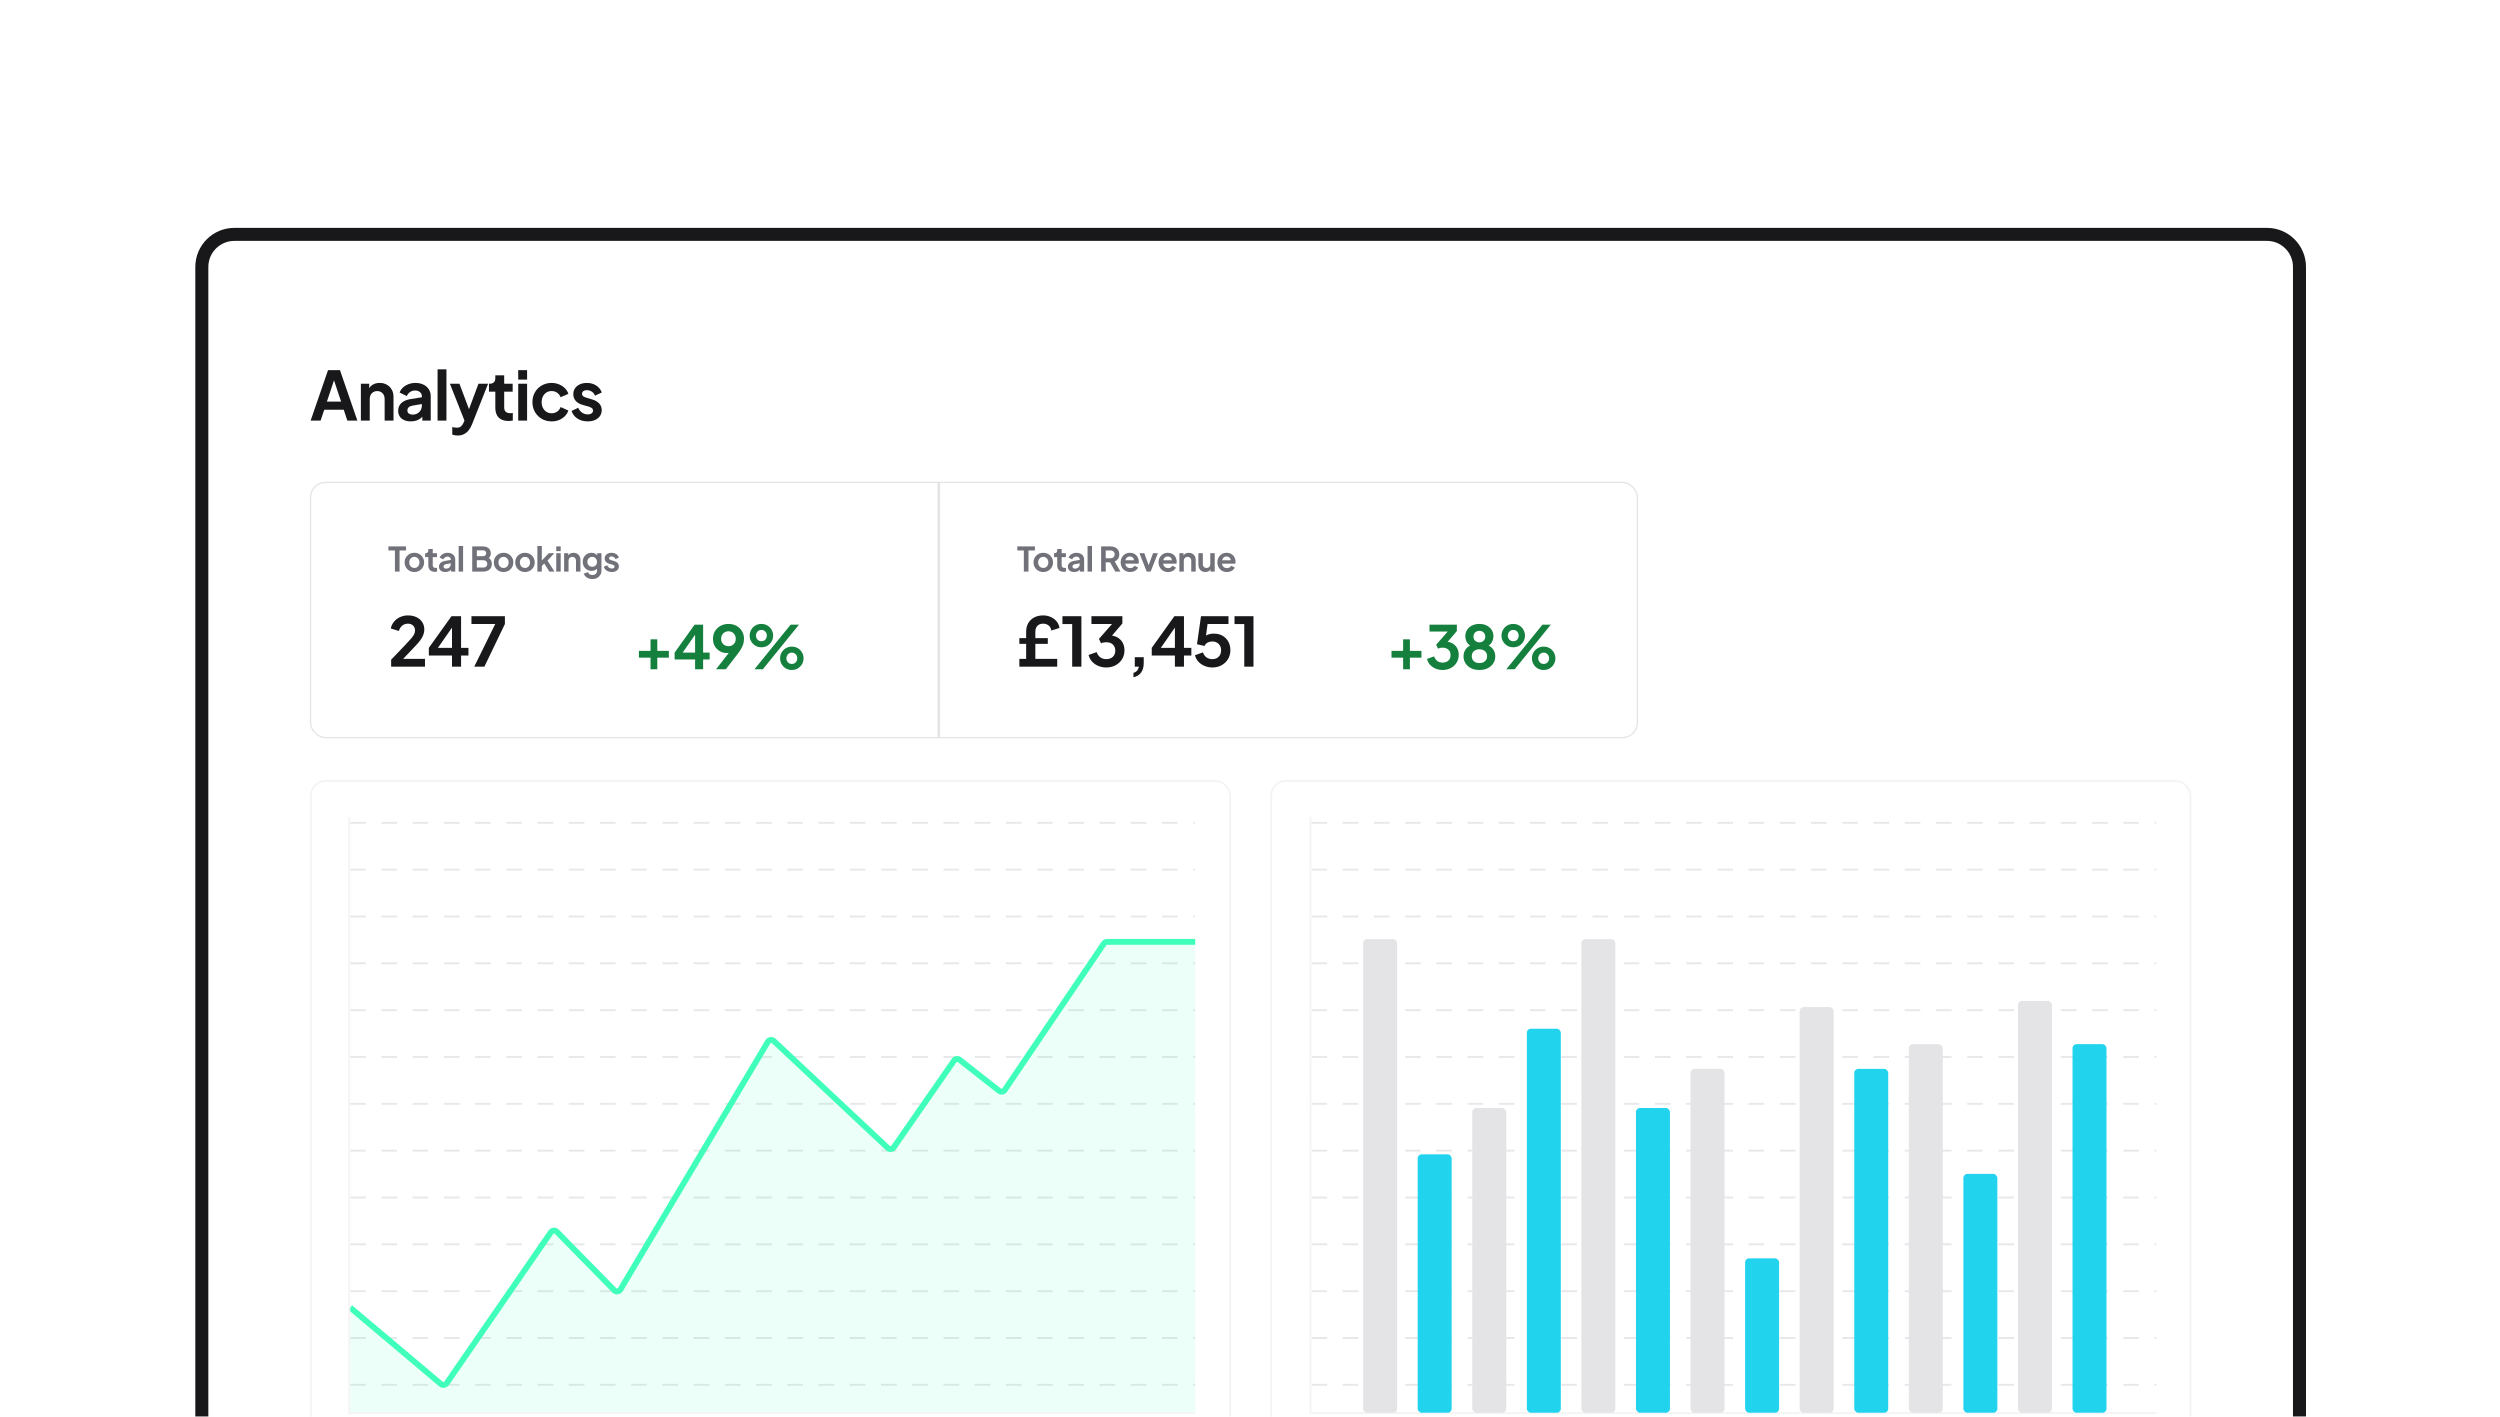 <svg width="1920" height="1088" viewBox="0 0 1920 1088" fill="none" xmlns="http://www.w3.org/2000/svg">
<g clip-path="url(#clip0_1823_1014)">
<g filter="url(#filter0_d_1823_1014)">
<g clip-path="url(#clip1_1823_1014)">
<path d="M160 180C160 168.954 168.954 160 180 160H1741C1752.05 160 1761 168.954 1761 180V1088H160V180Z" fill="white"/>
<rect x="238.749" y="574.749" width="706.014" height="578.501" rx="11.24" fill="white"/>
<path opacity="0.1" d="M268.969 606.921L917.909 606.921" stroke="#0F172A" stroke-width="1.499" stroke-dasharray="11.99 11.99"/>
<path opacity="0.1" d="M268.969 642.89L917.909 642.89" stroke="#0F172A" stroke-width="1.499" stroke-dasharray="11.99 11.99"/>
<path opacity="0.1" d="M268.969 678.859L917.909 678.859" stroke="#0F172A" stroke-width="1.499" stroke-dasharray="11.99 11.99"/>
<path opacity="0.1" d="M268.969 714.828L917.909 714.828" stroke="#0F172A" stroke-width="1.499" stroke-dasharray="11.99 11.99"/>
<path opacity="0.1" d="M268.969 750.797L917.909 750.797" stroke="#0F172A" stroke-width="1.499" stroke-dasharray="11.99 11.99"/>
<path opacity="0.1" d="M268.969 786.767L917.909 786.767" stroke="#0F172A" stroke-width="1.499" stroke-dasharray="11.99 11.99"/>
<path opacity="0.1" d="M268.969 822.736L917.909 822.736" stroke="#0F172A" stroke-width="1.499" stroke-dasharray="11.99 11.99"/>
<path opacity="0.1" d="M268.969 858.705L917.909 858.705" stroke="#0F172A" stroke-width="1.499" stroke-dasharray="11.99 11.99"/>
<path opacity="0.1" d="M268.969 894.674L917.909 894.674" stroke="#0F172A" stroke-width="1.499" stroke-dasharray="11.99 11.99"/>
<path opacity="0.1" d="M268.969 930.643L917.909 930.643" stroke="#0F172A" stroke-width="1.499" stroke-dasharray="11.99 11.99"/>
<path opacity="0.1" d="M268.969 966.612L917.909 966.612" stroke="#0F172A" stroke-width="1.499" stroke-dasharray="11.99 11.99"/>
<path opacity="0.1" d="M268.969 1002.58L917.909 1002.58" stroke="#0F172A" stroke-width="1.499" stroke-dasharray="11.99 11.99"/>
<path opacity="0.1" d="M268.969 1038.55L917.909 1038.55" stroke="#0F172A" stroke-width="1.499" stroke-dasharray="11.99 11.99"/>
<path opacity="0.1" d="M341.155 1039.3L268.969 978.6V1059.53H917.909V698.341H848.669L769.854 814.491L734.497 786.765L684.409 858.703L591.598 771.778L474.479 968.109L425.127 917.902L341.155 1039.3Z" fill="#3FFFBA"/>
<path d="M268.969 979.216L338.631 1037.92C339.984 1039.06 342.025 1038.79 343.03 1037.33L423.064 921.374C424.134 919.824 426.351 919.633 427.67 920.978L471.754 965.923C473.131 967.327 475.464 967.047 476.469 965.358L589.69 775.144C590.67 773.498 592.92 773.181 594.317 774.492L681.877 856.679C683.211 857.931 685.346 857.706 686.39 856.204L732.683 789.57C733.667 788.154 735.641 787.858 736.997 788.924L767.324 812.758C768.691 813.833 770.683 813.522 771.658 812.082L847.778 699.658C848.335 698.835 849.265 698.341 850.26 698.341H917.909" stroke="#3FFFBA" stroke-width="4.496"/>
<rect x="267.471" y="602.424" width="1.499" height="458.605" fill="#F4F4F5"/>
<rect width="648.941" height="1.499" transform="matrix(1 0 0 -1 268.969 1061.03)" fill="#F4F4F5"/>
<rect x="238.749" y="574.749" width="706.014" height="578.501" rx="11.24" stroke="#F4F4F5" stroke-width="1.499"/>
<rect x="976.237" y="574.749" width="706.014" height="578.501" rx="11.24" fill="white"/>
<path opacity="0.1" d="M1007.21 606.921L1656.15 606.921" stroke="#0F172A" stroke-width="1.499" stroke-dasharray="11.99 11.99"/>
<path opacity="0.1" d="M1007.21 642.89L1656.15 642.89" stroke="#0F172A" stroke-width="1.499" stroke-dasharray="11.99 11.99"/>
<path opacity="0.1" d="M1007.21 678.859L1656.15 678.859" stroke="#0F172A" stroke-width="1.499" stroke-dasharray="11.99 11.99"/>
<path opacity="0.1" d="M1007.21 714.828L1656.15 714.828" stroke="#0F172A" stroke-width="1.499" stroke-dasharray="11.99 11.99"/>
<path opacity="0.1" d="M1007.21 750.797L1656.15 750.797" stroke="#0F172A" stroke-width="1.499" stroke-dasharray="11.99 11.99"/>
<path opacity="0.1" d="M1007.21 786.767L1656.15 786.767" stroke="#0F172A" stroke-width="1.499" stroke-dasharray="11.99 11.99"/>
<path opacity="0.1" d="M1007.21 822.736L1656.15 822.736" stroke="#0F172A" stroke-width="1.499" stroke-dasharray="11.99 11.99"/>
<path opacity="0.1" d="M1007.21 858.705L1656.15 858.705" stroke="#0F172A" stroke-width="1.499" stroke-dasharray="11.99 11.99"/>
<path opacity="0.1" d="M1007.21 894.674L1656.15 894.674" stroke="#0F172A" stroke-width="1.499" stroke-dasharray="11.99 11.99"/>
<path opacity="0.1" d="M1007.21 930.643L1656.15 930.643" stroke="#0F172A" stroke-width="1.499" stroke-dasharray="11.99 11.99"/>
<path opacity="0.1" d="M1007.21 966.612L1656.15 966.612" stroke="#0F172A" stroke-width="1.499" stroke-dasharray="11.99 11.99"/>
<path opacity="0.1" d="M1007.21 1002.58L1656.15 1002.58" stroke="#0F172A" stroke-width="1.499" stroke-dasharray="11.99 11.99"/>
<path opacity="0.1" d="M1007.21 1038.55L1656.15 1038.55" stroke="#0F172A" stroke-width="1.499" stroke-dasharray="11.99 11.99"/>
<rect x="1005.71" y="602.424" width="1.499" height="458.605" fill="#F4F4F5"/>
<rect width="648.941" height="1.499" transform="matrix(1 0 0 -1 1007.21 1061.03)" fill="#F4F4F5"/>
<rect x="1046.88" y="696.257" width="26.095" height="363.743" rx="3.163" fill="#E4E4E7"/>
<rect x="1088.79" y="861.523" width="26.095" height="198.477" rx="3.163" fill="#22D3EE"/>
<rect x="1130.7" y="825.939" width="26.095" height="234.06" rx="3.163" fill="#E4E4E7"/>
<rect x="1172.61" y="765.052" width="26.095" height="294.948" rx="3.163" fill="#22D3EE"/>
<rect x="1214.52" y="696.257" width="26.095" height="363.743" rx="3.163" fill="#E4E4E7"/>
<rect x="1256.43" y="825.939" width="26.095" height="234.06" rx="3.163" fill="#22D3EE"/>
<rect x="1298.33" y="795.891" width="26.095" height="264.109" rx="3.163" fill="#E4E4E7"/>
<rect x="1340.24" y="941.388" width="26.095" height="118.612" rx="3.163" fill="#22D3EE"/>
<rect x="1382.15" y="748.447" width="26.095" height="311.553" rx="3.163" fill="#E4E4E7"/>
<rect x="1424.06" y="795.891" width="26.095" height="264.109" rx="3.163" fill="#22D3EE"/>
<rect x="1465.97" y="776.913" width="26.095" height="283.087" rx="3.163" fill="#E4E4E7"/>
<rect x="1507.88" y="876.547" width="26.095" height="183.453" rx="3.163" fill="#22D3EE"/>
<rect x="1549.79" y="743.702" width="26.095" height="316.298" rx="3.163" fill="#E4E4E7"/>
<rect x="1591.7" y="776.913" width="26.095" height="283.087" rx="3.163" fill="#22D3EE"/>
<rect x="976.237" y="574.749" width="706.014" height="578.501" rx="11.24" stroke="#F4F4F5" stroke-width="1.499"/>
<rect x="238.5" y="345.5" width="1019" height="196" rx="11.5" fill="white"/>
<path d="M303.304 414V397.75H298.286V394.63H311.806V397.75H306.866V414H303.304ZM318.246 414.312C316.859 414.312 315.594 413.991 314.45 413.35C313.323 412.709 312.422 411.833 311.746 410.724C311.087 409.615 310.758 408.349 310.758 406.928C310.758 405.507 311.087 404.241 311.746 403.132C312.422 402.023 313.323 401.147 314.45 400.506C315.576 399.865 316.842 399.544 318.246 399.544C319.632 399.544 320.889 399.865 322.016 400.506C323.142 401.147 324.035 402.023 324.694 403.132C325.37 404.224 325.708 405.489 325.708 406.928C325.708 408.349 325.37 409.615 324.694 410.724C324.018 411.833 323.116 412.709 321.99 413.35C320.863 413.991 319.615 414.312 318.246 414.312ZM318.246 411.192C319.008 411.192 319.676 411.01 320.248 410.646C320.837 410.282 321.296 409.779 321.626 409.138C321.972 408.479 322.146 407.743 322.146 406.928C322.146 406.096 321.972 405.368 321.626 404.744C321.296 404.103 320.837 403.6 320.248 403.236C319.676 402.855 319.008 402.664 318.246 402.664C317.466 402.664 316.781 402.855 316.192 403.236C315.602 403.6 315.134 404.103 314.788 404.744C314.458 405.368 314.294 406.096 314.294 406.928C314.294 407.743 314.458 408.479 314.788 409.138C315.134 409.779 315.602 410.282 316.192 410.646C316.781 411.01 317.466 411.192 318.246 411.192ZM333.965 414.156C332.37 414.156 331.131 413.723 330.247 412.856C329.38 411.972 328.947 410.733 328.947 409.138V402.898H326.503V399.856H326.763C327.456 399.856 327.993 399.674 328.375 399.31C328.756 398.946 328.947 398.417 328.947 397.724V396.632H332.353V399.856H335.603V402.898H332.353V408.956C332.353 409.424 332.431 409.823 332.587 410.152C332.76 410.481 333.02 410.733 333.367 410.906C333.731 411.079 334.19 411.166 334.745 411.166C334.866 411.166 335.005 411.157 335.161 411.14C335.334 411.123 335.499 411.105 335.655 411.088V414C335.412 414.035 335.135 414.069 334.823 414.104C334.511 414.139 334.225 414.156 333.965 414.156ZM341.976 414.312C340.988 414.312 340.13 414.147 339.402 413.818C338.674 413.489 338.111 413.021 337.712 412.414C337.313 411.79 337.114 411.071 337.114 410.256C337.114 409.476 337.287 408.783 337.634 408.176C337.981 407.552 338.518 407.032 339.246 406.616C339.974 406.2 340.893 405.905 342.002 405.732L346.63 404.978V407.578L342.652 408.254C341.976 408.375 341.473 408.592 341.144 408.904C340.815 409.216 340.65 409.623 340.65 410.126C340.65 410.611 340.832 411.001 341.196 411.296C341.577 411.573 342.045 411.712 342.6 411.712C343.311 411.712 343.935 411.565 344.472 411.27C345.027 410.958 345.451 410.533 345.746 409.996C346.058 409.459 346.214 408.869 346.214 408.228V404.588C346.214 403.981 345.971 403.479 345.486 403.08C345.018 402.664 344.394 402.456 343.614 402.456C342.886 402.456 342.236 402.655 341.664 403.054C341.109 403.435 340.702 403.947 340.442 404.588L337.66 403.236C337.937 402.491 338.371 401.849 338.96 401.312C339.567 400.757 340.277 400.324 341.092 400.012C341.907 399.7 342.791 399.544 343.744 399.544C344.905 399.544 345.928 399.761 346.812 400.194C347.696 400.61 348.381 401.199 348.866 401.962C349.369 402.707 349.62 403.583 349.62 404.588V414H346.396V411.582L347.124 411.53C346.76 412.137 346.327 412.648 345.824 413.064C345.321 413.463 344.749 413.775 344.108 414C343.467 414.208 342.756 414.312 341.976 414.312ZM352.248 414V394.318H355.654V414H352.248ZM362.666 414V394.63H370.83C372.113 394.63 373.205 394.855 374.106 395.306C375.025 395.739 375.727 396.363 376.212 397.178C376.715 397.975 376.966 398.946 376.966 400.09C376.966 400.974 376.723 401.806 376.238 402.586C375.77 403.349 375.016 403.981 373.976 404.484V402.846C374.929 403.21 375.683 403.661 376.238 404.198C376.793 404.735 377.183 405.333 377.408 405.992C377.633 406.651 377.746 407.344 377.746 408.072C377.746 409.927 377.131 411.383 375.9 412.44C374.687 413.48 372.997 414 370.83 414H362.666ZM366.202 410.88H371.194C372.113 410.88 372.841 410.629 373.378 410.126C373.933 409.606 374.21 408.921 374.21 408.072C374.21 407.223 373.933 406.538 373.378 406.018C372.841 405.498 372.113 405.238 371.194 405.238H366.202V410.88ZM366.202 402.144H371.012C371.74 402.144 372.321 401.936 372.754 401.52C373.187 401.087 373.404 400.532 373.404 399.856C373.404 399.18 373.187 398.643 372.754 398.244C372.321 397.845 371.74 397.646 371.012 397.646H366.202V402.144ZM386.753 414.312C385.366 414.312 384.101 413.991 382.957 413.35C381.83 412.709 380.929 411.833 380.253 410.724C379.594 409.615 379.265 408.349 379.265 406.928C379.265 405.507 379.594 404.241 380.253 403.132C380.929 402.023 381.83 401.147 382.957 400.506C384.083 399.865 385.349 399.544 386.753 399.544C388.139 399.544 389.396 399.865 390.523 400.506C391.649 401.147 392.542 402.023 393.201 403.132C393.877 404.224 394.215 405.489 394.215 406.928C394.215 408.349 393.877 409.615 393.201 410.724C392.525 411.833 391.623 412.709 390.497 413.35C389.37 413.991 388.122 414.312 386.753 414.312ZM386.753 411.192C387.515 411.192 388.183 411.01 388.755 410.646C389.344 410.282 389.803 409.779 390.133 409.138C390.479 408.479 390.653 407.743 390.653 406.928C390.653 406.096 390.479 405.368 390.133 404.744C389.803 404.103 389.344 403.6 388.755 403.236C388.183 402.855 387.515 402.664 386.753 402.664C385.973 402.664 385.288 402.855 384.699 403.236C384.109 403.6 383.641 404.103 383.295 404.744C382.965 405.368 382.801 406.096 382.801 406.928C382.801 407.743 382.965 408.479 383.295 409.138C383.641 409.779 384.109 410.282 384.699 410.646C385.288 411.01 385.973 411.192 386.753 411.192ZM403.194 414.312C401.807 414.312 400.542 413.991 399.398 413.35C398.271 412.709 397.37 411.833 396.694 410.724C396.035 409.615 395.706 408.349 395.706 406.928C395.706 405.507 396.035 404.241 396.694 403.132C397.37 402.023 398.271 401.147 399.398 400.506C400.524 399.865 401.79 399.544 403.194 399.544C404.58 399.544 405.837 399.865 406.964 400.506C408.09 401.147 408.983 402.023 409.642 403.132C410.318 404.224 410.656 405.489 410.656 406.928C410.656 408.349 410.318 409.615 409.642 410.724C408.966 411.833 408.064 412.709 406.938 413.35C405.811 413.991 404.563 414.312 403.194 414.312ZM403.194 411.192C403.956 411.192 404.624 411.01 405.196 410.646C405.785 410.282 406.244 409.779 406.574 409.138C406.92 408.479 407.094 407.743 407.094 406.928C407.094 406.096 406.92 405.368 406.574 404.744C406.244 404.103 405.785 403.6 405.196 403.236C404.624 402.855 403.956 402.664 403.194 402.664C402.414 402.664 401.729 402.855 401.14 403.236C400.55 403.6 400.082 404.103 399.736 404.744C399.406 405.368 399.242 406.096 399.242 406.928C399.242 407.743 399.406 408.479 399.736 409.138C400.082 409.779 400.55 410.282 401.14 410.646C401.729 411.01 402.414 411.192 403.194 411.192ZM412.718 414V394.318H416.124V407.214L414.824 406.824L421.481 399.856H425.719L420.493 405.55L425.822 414H421.923L417.295 406.668L419.323 406.252L415.058 410.828L416.124 408.748V414H412.718ZM427.204 414V399.856H430.61V414H427.204ZM427.204 398.27V394.63H430.61V398.27H427.204ZM433.235 414V399.856H436.433V402.638L436.173 402.144C436.502 401.295 437.04 400.653 437.785 400.22C438.548 399.769 439.432 399.544 440.437 399.544C441.477 399.544 442.396 399.769 443.193 400.22C444.008 400.671 444.64 401.303 445.091 402.118C445.542 402.915 445.767 403.843 445.767 404.9V414H442.361V405.706C442.361 405.082 442.24 404.545 441.997 404.094C441.754 403.643 441.416 403.297 440.983 403.054C440.567 402.794 440.073 402.664 439.501 402.664C438.946 402.664 438.452 402.794 438.019 403.054C437.586 403.297 437.248 403.643 437.005 404.094C436.762 404.545 436.641 405.082 436.641 405.706V414H433.235ZM454.991 419.72C453.934 419.72 452.955 419.547 452.053 419.2C451.152 418.853 450.372 418.368 449.713 417.744C449.072 417.137 448.604 416.418 448.309 415.586L451.481 414.39C451.689 415.049 452.097 415.577 452.703 415.976C453.327 416.392 454.09 416.6 454.991 416.6C455.685 416.6 456.291 416.47 456.811 416.21C457.349 415.95 457.765 415.569 458.059 415.066C458.354 414.581 458.501 413.991 458.501 413.298V410.074L459.151 410.854C458.666 411.703 458.016 412.345 457.201 412.778C456.387 413.211 455.459 413.428 454.419 413.428C453.102 413.428 451.923 413.125 450.883 412.518C449.843 411.911 449.029 411.079 448.439 410.022C447.85 408.965 447.555 407.777 447.555 406.46C447.555 405.125 447.85 403.938 448.439 402.898C449.029 401.858 449.835 401.043 450.857 400.454C451.88 399.847 453.041 399.544 454.341 399.544C455.399 399.544 456.326 399.769 457.123 400.22C457.938 400.653 458.614 401.286 459.151 402.118L458.683 402.976V399.856H461.907V413.298C461.907 414.529 461.604 415.629 460.997 416.6C460.408 417.571 459.593 418.333 458.553 418.888C457.531 419.443 456.343 419.72 454.991 419.72ZM454.835 410.282C455.563 410.282 456.196 410.126 456.733 409.814C457.288 409.485 457.721 409.034 458.033 408.462C458.345 407.89 458.501 407.231 458.501 406.486C458.501 405.758 458.337 405.108 458.007 404.536C457.695 403.947 457.262 403.487 456.707 403.158C456.17 402.829 455.546 402.664 454.835 402.664C454.125 402.664 453.483 402.829 452.911 403.158C452.339 403.487 451.889 403.947 451.559 404.536C451.247 405.108 451.091 405.758 451.091 406.486C451.091 407.214 451.247 407.864 451.559 408.436C451.889 409.008 452.331 409.459 452.885 409.788C453.457 410.117 454.107 410.282 454.835 410.282ZM469.95 414.312C468.442 414.312 467.125 413.957 465.998 413.246C464.889 412.518 464.126 411.539 463.71 410.308L466.258 409.086C466.622 409.883 467.125 410.507 467.766 410.958C468.425 411.409 469.153 411.634 469.95 411.634C470.574 411.634 471.068 411.495 471.432 411.218C471.796 410.941 471.978 410.577 471.978 410.126C471.978 409.849 471.9 409.623 471.744 409.45C471.606 409.259 471.406 409.103 471.146 408.982C470.904 408.843 470.635 408.731 470.34 408.644L468.026 407.994C466.83 407.647 465.92 407.119 465.296 406.408C464.69 405.697 464.386 404.857 464.386 403.886C464.386 403.019 464.603 402.265 465.036 401.624C465.487 400.965 466.102 400.454 466.882 400.09C467.68 399.726 468.59 399.544 469.612 399.544C470.947 399.544 472.126 399.865 473.148 400.506C474.171 401.147 474.899 402.049 475.332 403.21L472.732 404.432C472.49 403.791 472.082 403.279 471.51 402.898C470.938 402.517 470.297 402.326 469.586 402.326C469.014 402.326 468.564 402.456 468.234 402.716C467.905 402.976 467.74 403.314 467.74 403.73C467.74 403.99 467.81 404.215 467.948 404.406C468.087 404.597 468.278 404.753 468.52 404.874C468.78 404.995 469.075 405.108 469.404 405.212L471.666 405.888C472.828 406.235 473.72 406.755 474.344 407.448C474.986 408.141 475.306 408.991 475.306 409.996C475.306 410.845 475.081 411.599 474.63 412.258C474.18 412.899 473.556 413.402 472.758 413.766C471.961 414.13 471.025 414.312 469.95 414.312Z" fill="#71717A"/>
<path d="M300.392 487V481.644L310.896 470.672C312.976 468.488 314.571 466.755 315.68 465.472C316.824 464.155 317.621 463.028 318.072 462.092C318.523 461.156 318.748 460.203 318.748 459.232C318.748 457.603 318.228 456.32 317.188 455.384C316.183 454.448 314.883 453.98 313.288 453.98C311.624 453.98 310.185 454.465 308.972 455.436C307.759 456.372 306.875 457.759 306.32 459.596L300.132 457.672C300.548 455.627 301.397 453.859 302.68 452.368C303.963 450.843 305.523 449.681 307.36 448.884C309.232 448.052 311.208 447.636 313.288 447.636C315.784 447.636 317.968 448.087 319.84 448.988C321.747 449.889 323.22 451.155 324.26 452.784C325.335 454.413 325.872 456.32 325.872 458.504C325.872 459.891 325.612 461.26 325.092 462.612C324.572 463.964 323.792 465.351 322.752 466.772C321.712 468.159 320.36 469.719 318.696 471.452L309.596 481.02H326.392V487H300.392ZM347.136 487V478.472H329.352V472.544L346.72 448.26H354.104V472.544H359.772V478.472H354.104V487H347.136ZM334.552 475.092L333.304 472.544H347.136V453.824L348.956 454.396L334.552 475.092ZM364.207 487L380.327 454.24H362.075V448.26H387.763V454.24L372.007 487H364.207Z" fill="#18181B"/>
<path d="M499.604 489V480.076H490.68V474.878H499.604V466H504.802V474.878H513.68V480.076H504.802V489H499.604ZM533.835 489V481.456H518.103V476.212L533.467 454.73H539.999V476.212H545.013V481.456H539.999V489H533.835ZM522.703 478.466L521.599 476.212H533.835V459.652L535.445 460.158L522.703 478.466ZM549.949 489L561.587 474.004L562.645 475.108C562.185 475.445 561.74 475.721 561.311 475.936C560.882 476.151 560.422 476.304 559.931 476.396C559.44 476.488 558.919 476.534 558.367 476.534C556.282 476.534 554.426 476.059 552.801 475.108C551.176 474.157 549.888 472.869 548.937 471.244C548.017 469.588 547.557 467.717 547.557 465.632C547.557 463.424 548.063 461.461 549.075 459.744C550.118 458.027 551.528 456.677 553.307 455.696C555.116 454.684 557.171 454.178 559.471 454.178C561.802 454.178 563.856 454.669 565.635 455.65C567.414 456.631 568.809 457.981 569.821 459.698C570.864 461.385 571.385 463.332 571.385 465.54C571.385 466.644 571.262 467.748 571.017 468.852C570.772 469.956 570.327 471.137 569.683 472.394C569.07 473.621 568.18 475.016 567.015 476.58L557.447 489H549.949ZM559.471 471.29C560.544 471.29 561.495 471.06 562.323 470.6C563.182 470.109 563.856 469.435 564.347 468.576C564.838 467.687 565.083 466.69 565.083 465.586C565.083 464.421 564.822 463.409 564.301 462.55C563.81 461.691 563.151 461.017 562.323 460.526C561.495 460.035 560.544 459.79 559.471 459.79C558.428 459.79 557.478 460.035 556.619 460.526C555.76 461.017 555.07 461.691 554.549 462.55C554.058 463.409 553.813 464.421 553.813 465.586C553.813 466.69 554.058 467.687 554.549 468.576C555.07 469.435 555.76 470.109 556.619 470.6C557.478 471.06 558.428 471.29 559.471 471.29ZM579.415 489L607.199 454.73H613.639L585.855 489H579.415ZM584.751 472.118C583.064 472.118 581.531 471.719 580.151 470.922C578.801 470.094 577.728 469.005 576.931 467.656C576.133 466.307 575.735 464.804 575.735 463.148C575.735 461.492 576.133 459.989 576.931 458.64C577.728 457.26 578.801 456.171 580.151 455.374C581.531 454.577 583.064 454.178 584.751 454.178C586.468 454.178 588.001 454.577 589.351 455.374C590.7 456.171 591.773 457.26 592.571 458.64C593.368 459.989 593.767 461.492 593.767 463.148C593.767 464.804 593.368 466.307 592.571 467.656C591.773 469.005 590.7 470.094 589.351 470.922C588.001 471.719 586.468 472.118 584.751 472.118ZM584.751 467.472C585.671 467.472 586.437 467.273 587.051 466.874C587.664 466.445 588.124 465.908 588.431 465.264C588.768 464.589 588.937 463.884 588.937 463.148C588.937 462.381 588.768 461.676 588.431 461.032C588.124 460.388 587.664 459.851 587.051 459.422C586.437 458.993 585.671 458.778 584.751 458.778C583.892 458.778 583.141 458.993 582.497 459.422C581.883 459.851 581.408 460.403 581.071 461.078C580.733 461.722 580.565 462.412 580.565 463.148C580.565 463.853 580.733 464.543 581.071 465.218C581.408 465.893 581.883 466.445 582.497 466.874C583.141 467.273 583.892 467.472 584.751 467.472ZM608.119 489.552C606.432 489.552 604.899 489.153 603.519 488.356C602.169 487.528 601.096 486.439 600.299 485.09C599.501 483.741 599.103 482.238 599.103 480.582C599.103 478.926 599.501 477.423 600.299 476.074C601.096 474.694 602.169 473.605 603.519 472.808C604.899 472.011 606.432 471.612 608.119 471.612C609.836 471.612 611.369 472.011 612.719 472.808C614.068 473.605 615.141 474.694 615.939 476.074C616.736 477.423 617.135 478.926 617.135 480.582C617.135 482.238 616.736 483.741 615.939 485.09C615.141 486.439 614.068 487.528 612.719 488.356C611.369 489.153 609.836 489.552 608.119 489.552ZM608.119 484.906C609.008 484.906 609.759 484.707 610.373 484.308C611.017 483.879 611.492 483.342 611.799 482.698C612.136 482.023 612.305 481.318 612.305 480.582C612.305 479.815 612.136 479.11 611.799 478.466C611.492 477.822 611.017 477.285 610.373 476.856C609.759 476.427 609.008 476.212 608.119 476.212C607.26 476.212 606.509 476.427 605.865 476.856C605.251 477.285 604.776 477.837 604.439 478.512C604.101 479.156 603.933 479.846 603.933 480.582C603.933 481.287 604.101 481.977 604.439 482.652C604.776 483.327 605.251 483.879 605.865 484.308C606.509 484.707 607.26 484.906 608.119 484.906Z" fill="#15803D"/>
<path d="M786.304 414V397.75H781.286V394.63H794.806V397.75H789.866V414H786.304ZM801.246 414.312C799.859 414.312 798.594 413.991 797.45 413.35C796.323 412.709 795.422 411.833 794.746 410.724C794.087 409.615 793.758 408.349 793.758 406.928C793.758 405.507 794.087 404.241 794.746 403.132C795.422 402.023 796.323 401.147 797.45 400.506C798.576 399.865 799.842 399.544 801.246 399.544C802.632 399.544 803.889 399.865 805.016 400.506C806.142 401.147 807.035 402.023 807.694 403.132C808.37 404.224 808.708 405.489 808.708 406.928C808.708 408.349 808.37 409.615 807.694 410.724C807.018 411.833 806.116 412.709 804.99 413.35C803.863 413.991 802.615 414.312 801.246 414.312ZM801.246 411.192C802.008 411.192 802.676 411.01 803.248 410.646C803.837 410.282 804.296 409.779 804.626 409.138C804.972 408.479 805.146 407.743 805.146 406.928C805.146 406.096 804.972 405.368 804.626 404.744C804.296 404.103 803.837 403.6 803.248 403.236C802.676 402.855 802.008 402.664 801.246 402.664C800.466 402.664 799.781 402.855 799.192 403.236C798.602 403.6 798.134 404.103 797.788 404.744C797.458 405.368 797.294 406.096 797.294 406.928C797.294 407.743 797.458 408.479 797.788 409.138C798.134 409.779 798.602 410.282 799.192 410.646C799.781 411.01 800.466 411.192 801.246 411.192ZM816.965 414.156C815.37 414.156 814.131 413.723 813.247 412.856C812.38 411.972 811.947 410.733 811.947 409.138V402.898H809.503V399.856H809.763C810.456 399.856 810.993 399.674 811.375 399.31C811.756 398.946 811.947 398.417 811.947 397.724V396.632H815.353V399.856H818.603V402.898H815.353V408.956C815.353 409.424 815.431 409.823 815.587 410.152C815.76 410.481 816.02 410.733 816.367 410.906C816.731 411.079 817.19 411.166 817.745 411.166C817.866 411.166 818.005 411.157 818.161 411.14C818.334 411.123 818.499 411.105 818.655 411.088V414C818.412 414.035 818.135 414.069 817.823 414.104C817.511 414.139 817.225 414.156 816.965 414.156ZM824.976 414.312C823.988 414.312 823.13 414.147 822.402 413.818C821.674 413.489 821.111 413.021 820.712 412.414C820.313 411.79 820.114 411.071 820.114 410.256C820.114 409.476 820.287 408.783 820.634 408.176C820.981 407.552 821.518 407.032 822.246 406.616C822.974 406.2 823.893 405.905 825.002 405.732L829.63 404.978V407.578L825.652 408.254C824.976 408.375 824.473 408.592 824.144 408.904C823.815 409.216 823.65 409.623 823.65 410.126C823.65 410.611 823.832 411.001 824.196 411.296C824.577 411.573 825.045 411.712 825.6 411.712C826.311 411.712 826.935 411.565 827.472 411.27C828.027 410.958 828.451 410.533 828.746 409.996C829.058 409.459 829.214 408.869 829.214 408.228V404.588C829.214 403.981 828.971 403.479 828.486 403.08C828.018 402.664 827.394 402.456 826.614 402.456C825.886 402.456 825.236 402.655 824.664 403.054C824.109 403.435 823.702 403.947 823.442 404.588L820.66 403.236C820.937 402.491 821.371 401.849 821.96 401.312C822.567 400.757 823.277 400.324 824.092 400.012C824.907 399.7 825.791 399.544 826.744 399.544C827.905 399.544 828.928 399.761 829.812 400.194C830.696 400.61 831.381 401.199 831.866 401.962C832.369 402.707 832.62 403.583 832.62 404.588V414H829.396V411.582L830.124 411.53C829.76 412.137 829.327 412.648 828.824 413.064C828.321 413.463 827.749 413.775 827.108 414C826.467 414.208 825.756 414.312 824.976 414.312ZM835.248 414V394.318H838.654V414H835.248ZM845.666 414V394.63H852.868C854.185 394.63 855.347 394.873 856.352 395.358C857.375 395.826 858.172 396.519 858.744 397.438C859.316 398.339 859.602 399.44 859.602 400.74C859.602 402.075 859.281 403.21 858.64 404.146C858.016 405.082 857.167 405.775 856.092 406.226L860.538 414H856.534L851.776 405.498L854.064 406.85H849.202V414H845.666ZM849.202 403.73H852.92C853.561 403.73 854.116 403.609 854.584 403.366C855.052 403.106 855.416 402.751 855.676 402.3C855.936 401.849 856.066 401.329 856.066 400.74C856.066 400.133 855.936 399.613 855.676 399.18C855.416 398.729 855.052 398.383 854.584 398.14C854.116 397.88 853.561 397.75 852.92 397.75H849.202V403.73ZM867.97 414.312C866.514 414.312 865.24 413.983 864.148 413.324C863.056 412.665 862.207 411.773 861.6 410.646C860.994 409.519 860.69 408.271 860.69 406.902C860.69 405.481 860.994 404.224 861.6 403.132C862.224 402.023 863.065 401.147 864.122 400.506C865.197 399.865 866.393 399.544 867.71 399.544C868.82 399.544 869.79 399.726 870.622 400.09C871.472 400.454 872.191 400.957 872.78 401.598C873.37 402.239 873.82 402.976 874.132 403.808C874.444 404.623 874.6 405.507 874.6 406.46C874.6 406.703 874.583 406.954 874.548 407.214C874.531 407.474 874.488 407.699 874.418 407.89H863.498V405.29H872.494L870.882 406.512C871.038 405.715 870.995 405.004 870.752 404.38C870.527 403.756 870.146 403.262 869.608 402.898C869.088 402.534 868.456 402.352 867.71 402.352C867 402.352 866.367 402.534 865.812 402.898C865.258 403.245 864.833 403.765 864.538 404.458C864.261 405.134 864.157 405.957 864.226 406.928C864.157 407.795 864.27 408.566 864.564 409.242C864.876 409.901 865.327 410.412 865.916 410.776C866.523 411.14 867.216 411.322 867.996 411.322C868.776 411.322 869.435 411.157 869.972 410.828C870.527 410.499 870.96 410.057 871.272 409.502L874.028 410.854C873.751 411.53 873.318 412.128 872.728 412.648C872.139 413.168 871.437 413.575 870.622 413.87C869.825 414.165 868.941 414.312 867.97 414.312ZM880.672 414L875.108 399.856H878.826L882.856 410.984H881.478L885.534 399.856H889.252L883.688 414H880.672ZM897.069 414.312C895.613 414.312 894.339 413.983 893.247 413.324C892.155 412.665 891.306 411.773 890.699 410.646C890.092 409.519 889.789 408.271 889.789 406.902C889.789 405.481 890.092 404.224 890.699 403.132C891.323 402.023 892.164 401.147 893.221 400.506C894.296 399.865 895.492 399.544 896.809 399.544C897.918 399.544 898.889 399.726 899.721 400.09C900.57 400.454 901.29 400.957 901.879 401.598C902.468 402.239 902.919 402.976 903.231 403.808C903.543 404.623 903.699 405.507 903.699 406.46C903.699 406.703 903.682 406.954 903.647 407.214C903.63 407.474 903.586 407.699 903.517 407.89H892.597V405.29H901.593L899.981 406.512C900.137 405.715 900.094 405.004 899.851 404.38C899.626 403.756 899.244 403.262 898.707 402.898C898.187 402.534 897.554 402.352 896.809 402.352C896.098 402.352 895.466 402.534 894.911 402.898C894.356 403.245 893.932 403.765 893.637 404.458C893.36 405.134 893.256 405.957 893.325 406.928C893.256 407.795 893.368 408.566 893.663 409.242C893.975 409.901 894.426 410.412 895.015 410.776C895.622 411.14 896.315 411.322 897.095 411.322C897.875 411.322 898.534 411.157 899.071 410.828C899.626 410.499 900.059 410.057 900.371 409.502L903.127 410.854C902.85 411.53 902.416 412.128 901.827 412.648C901.238 413.168 900.536 413.575 899.721 413.87C898.924 414.165 898.04 414.312 897.069 414.312ZM905.761 414V399.856H908.959V402.638L908.699 402.144C909.028 401.295 909.566 400.653 910.311 400.22C911.074 399.769 911.958 399.544 912.963 399.544C914.003 399.544 914.922 399.769 915.719 400.22C916.534 400.671 917.166 401.303 917.617 402.118C918.068 402.915 918.293 403.843 918.293 404.9V414H914.887V405.706C914.887 405.082 914.766 404.545 914.523 404.094C914.28 403.643 913.942 403.297 913.509 403.054C913.093 402.794 912.599 402.664 912.027 402.664C911.472 402.664 910.978 402.794 910.545 403.054C910.112 403.297 909.774 403.643 909.531 404.094C909.288 404.545 909.167 405.082 909.167 405.706V414H905.761ZM925.697 414.312C924.605 414.312 923.652 414.069 922.837 413.584C922.04 413.099 921.424 412.423 920.991 411.556C920.575 410.689 920.367 409.675 920.367 408.514V399.856H923.773V408.228C923.773 408.817 923.886 409.337 924.111 409.788C924.354 410.221 924.692 410.568 925.125 410.828C925.576 411.071 926.078 411.192 926.633 411.192C927.188 411.192 927.682 411.071 928.115 410.828C928.548 410.568 928.886 410.213 929.129 409.762C929.372 409.311 929.493 408.774 929.493 408.15V399.856H932.899V414H929.675V411.218L929.961 411.712C929.632 412.579 929.086 413.229 928.323 413.662C927.578 414.095 926.702 414.312 925.697 414.312ZM942.253 414.312C940.797 414.312 939.523 413.983 938.431 413.324C937.339 412.665 936.49 411.773 935.883 410.646C935.277 409.519 934.973 408.271 934.973 406.902C934.973 405.481 935.277 404.224 935.883 403.132C936.507 402.023 937.348 401.147 938.405 400.506C939.48 399.865 940.676 399.544 941.993 399.544C943.103 399.544 944.073 399.726 944.905 400.09C945.755 400.454 946.474 400.957 947.063 401.598C947.653 402.239 948.103 402.976 948.415 403.808C948.727 404.623 948.883 405.507 948.883 406.46C948.883 406.703 948.866 406.954 948.831 407.214C948.814 407.474 948.771 407.699 948.701 407.89H937.781V405.29H946.777L945.165 406.512C945.321 405.715 945.278 405.004 945.035 404.38C944.81 403.756 944.429 403.262 943.891 402.898C943.371 402.534 942.739 402.352 941.993 402.352C941.283 402.352 940.65 402.534 940.095 402.898C939.541 403.245 939.116 403.765 938.821 404.458C938.544 405.134 938.44 405.957 938.509 406.928C938.44 407.795 938.553 408.566 938.847 409.242C939.159 409.901 939.61 410.412 940.199 410.776C940.806 411.14 941.499 411.322 942.279 411.322C943.059 411.322 943.718 411.157 944.255 410.828C944.81 410.499 945.243 410.057 945.555 409.502L948.311 410.854C948.034 411.53 947.601 412.128 947.011 412.648C946.422 413.168 945.72 413.575 944.905 413.87C944.108 414.165 943.224 414.312 942.253 414.312Z" fill="#71717A"/>
<path d="M782.872 487V481.02H788.072V460.272C788.072 457.741 788.592 455.54 789.632 453.668C790.707 451.761 792.215 450.288 794.156 449.248C796.132 448.173 798.455 447.636 801.124 447.636C803.239 447.636 805.18 448.035 806.948 448.832C808.751 449.629 810.259 450.756 811.472 452.212C812.685 453.633 813.413 455.332 813.656 457.308L807.416 459.232C807.173 457.499 806.463 456.199 805.284 455.332C804.14 454.431 802.753 453.98 801.124 453.98C799.217 453.98 797.744 454.535 796.704 455.644C795.664 456.719 795.144 458.261 795.144 460.272V481.02H811.94V487H782.872ZM782.872 469.476V465.108H804.712V469.476H782.872ZM823.436 487V454.292H815.948V448.26H830.508V487H823.436ZM849.609 487.624C847.494 487.624 845.484 487.243 843.577 486.48C841.705 485.683 840.093 484.573 838.741 483.152C837.424 481.696 836.522 479.98 836.037 478.004L842.225 475.82C842.849 477.588 843.802 478.94 845.085 479.876C846.368 480.777 847.876 481.228 849.609 481.228C850.996 481.228 852.192 480.968 853.197 480.448C854.237 479.928 855.052 479.183 855.641 478.212C856.23 477.207 856.525 476.028 856.525 474.676C856.525 473.324 856.23 472.18 855.641 471.244C855.086 470.273 854.289 469.528 853.249 469.008C852.209 468.488 850.978 468.228 849.557 468.228C848.898 468.228 848.205 468.297 847.477 468.436C846.784 468.575 846.16 468.783 845.605 469.06L843.993 465.68L854.029 454.24H838.221V448.26H861.985V453.824L851.897 465.628L852.001 462.976C854.324 463.011 856.352 463.513 858.085 464.484C859.818 465.455 861.17 466.789 862.141 468.488C863.112 470.187 863.597 472.18 863.597 474.468C863.597 476.964 862.99 479.217 861.777 481.228C860.564 483.204 858.9 484.764 856.785 485.908C854.67 487.052 852.278 487.624 849.609 487.624ZM870.478 495.112V491.732C871.622 491.455 872.541 490.917 873.234 490.12C873.962 489.357 874.413 488.317 874.586 487H871.518V479.72H878.382V484.192C878.382 487.243 877.706 489.687 876.354 491.524C875.037 493.361 873.078 494.557 870.478 495.112ZM902.324 487V478.472H884.54V472.544L901.908 448.26H909.292V472.544H914.96V478.472H909.292V487H902.324ZM889.74 475.092L888.492 472.544H902.324V453.824L904.144 454.396L889.74 475.092ZM931.096 487.624C929.05 487.624 927.092 487.243 925.22 486.48C923.382 485.717 921.788 484.643 920.436 483.256C919.118 481.835 918.217 480.153 917.732 478.212L923.868 476.028C924.457 477.796 925.41 479.113 926.728 479.98C928.045 480.812 929.501 481.228 931.096 481.228C932.413 481.228 933.574 480.951 934.58 480.396C935.62 479.807 936.417 479.009 936.972 478.004C937.526 476.964 937.804 475.768 937.804 474.416C937.804 473.064 937.509 471.885 936.92 470.88C936.365 469.875 935.585 469.095 934.58 468.54C933.574 467.951 932.413 467.656 931.096 467.656C929.744 467.656 928.513 467.951 927.404 468.54C926.329 469.129 925.549 469.979 925.064 471.088L919.292 469.788L922.36 448.26H943.472V454.24H925.168L927.82 451.172L925.636 467.396L923.608 465.732C924.578 464.311 925.757 463.271 927.144 462.612C928.565 461.953 930.281 461.624 932.292 461.624C934.857 461.624 937.076 462.179 938.948 463.288C940.854 464.397 942.328 465.905 943.368 467.812C944.408 469.719 944.928 471.92 944.928 474.416C944.928 476.912 944.321 479.165 943.108 481.176C941.894 483.187 940.248 484.764 938.168 485.908C936.088 487.052 933.73 487.624 931.096 487.624ZM955.6 487V454.292H948.112V448.26H962.672V487H955.6Z" fill="#18181B"/>
<path d="M1077.6 489V480.076H1068.68V474.878H1077.6V466H1082.8V474.878H1091.68V480.076H1082.8V489H1077.6ZM1107.93 489.552C1106.05 489.552 1104.28 489.215 1102.59 488.54C1100.93 487.835 1099.51 486.853 1098.31 485.596C1097.15 484.308 1096.35 482.79 1095.92 481.042L1101.39 479.11C1101.95 480.674 1102.79 481.87 1103.92 482.698C1105.06 483.495 1106.39 483.894 1107.93 483.894C1109.15 483.894 1110.21 483.664 1111.1 483.204C1112.02 482.744 1112.74 482.085 1113.26 481.226C1113.78 480.337 1114.04 479.294 1114.04 478.098C1114.04 476.902 1113.78 475.89 1113.26 475.062C1112.77 474.203 1112.07 473.544 1111.15 473.084C1110.23 472.624 1109.14 472.394 1107.88 472.394C1107.3 472.394 1106.68 472.455 1106.04 472.578C1105.43 472.701 1104.87 472.885 1104.38 473.13L1102.96 470.14L1111.84 460.02H1097.85V454.73H1118.87V459.652L1109.95 470.094L1110.04 467.748C1112.1 467.779 1113.89 468.223 1115.42 469.082C1116.96 469.941 1118.15 471.121 1119.01 472.624C1119.87 474.127 1120.3 475.89 1120.3 477.914C1120.3 480.122 1119.76 482.115 1118.69 483.894C1117.62 485.642 1116.14 487.022 1114.27 488.034C1112.4 489.046 1110.29 489.552 1107.93 489.552ZM1136.18 489.552C1133.7 489.552 1131.54 489.092 1129.7 488.172C1127.89 487.221 1126.48 485.949 1125.47 484.354C1124.48 482.759 1123.99 481.011 1123.99 479.11C1123.99 476.871 1124.59 474.985 1125.79 473.452C1126.98 471.888 1128.72 470.738 1130.99 470.002L1130.62 471.52C1128.99 470.999 1127.7 469.987 1126.75 468.484C1125.83 466.981 1125.37 465.325 1125.37 463.516C1125.37 461.707 1125.83 460.097 1126.75 458.686C1127.67 457.275 1128.95 456.171 1130.57 455.374C1132.2 454.577 1134.07 454.178 1136.18 454.178C1138.27 454.178 1140.11 454.577 1141.7 455.374C1143.33 456.171 1144.6 457.275 1145.52 458.686C1146.47 460.097 1146.95 461.707 1146.95 463.516C1146.95 465.356 1146.47 467.027 1145.52 468.53C1144.6 470.002 1143.33 471.014 1141.7 471.566L1141.38 469.956C1143.65 470.753 1145.38 471.934 1146.58 473.498C1147.78 475.031 1148.37 476.917 1148.37 479.156C1148.37 481.057 1147.87 482.805 1146.86 484.4C1145.87 485.964 1144.46 487.221 1142.62 488.172C1140.81 489.092 1138.67 489.552 1136.18 489.552ZM1136.18 484.262C1137.38 484.262 1138.42 484.047 1139.31 483.618C1140.2 483.158 1140.89 482.529 1141.38 481.732C1141.87 480.904 1142.12 479.969 1142.12 478.926C1142.12 477.853 1141.87 476.933 1141.38 476.166C1140.89 475.369 1140.2 474.755 1139.31 474.326C1138.42 473.866 1137.38 473.636 1136.18 473.636C1134.99 473.636 1133.95 473.866 1133.06 474.326C1132.2 474.755 1131.52 475.369 1131.03 476.166C1130.54 476.933 1130.3 477.853 1130.3 478.926C1130.3 479.969 1130.54 480.904 1131.03 481.732C1131.52 482.529 1132.2 483.158 1133.06 483.618C1133.95 484.047 1134.99 484.262 1136.18 484.262ZM1136.18 468.346C1137.07 468.346 1137.86 468.147 1138.53 467.748C1139.2 467.349 1139.73 466.828 1140.09 466.184C1140.49 465.509 1140.69 464.743 1140.69 463.884C1140.69 463.025 1140.49 462.274 1140.09 461.63C1139.73 460.955 1139.2 460.434 1138.53 460.066C1137.86 459.667 1137.07 459.468 1136.18 459.468C1135.29 459.468 1134.5 459.667 1133.79 460.066C1133.12 460.434 1132.58 460.955 1132.18 461.63C1131.81 462.274 1131.63 463.025 1131.63 463.884C1131.63 464.743 1131.81 465.509 1132.18 466.184C1132.58 466.828 1133.12 467.349 1133.79 467.748C1134.5 468.147 1135.29 468.346 1136.18 468.346ZM1156.83 489L1184.61 454.73H1191.05L1163.27 489H1156.83ZM1162.17 472.118C1160.48 472.118 1158.95 471.719 1157.57 470.922C1156.22 470.094 1155.14 469.005 1154.35 467.656C1153.55 466.307 1153.15 464.804 1153.15 463.148C1153.15 461.492 1153.55 459.989 1154.35 458.64C1155.14 457.26 1156.22 456.171 1157.57 455.374C1158.95 454.577 1160.48 454.178 1162.17 454.178C1163.88 454.178 1165.42 454.577 1166.77 455.374C1168.12 456.171 1169.19 457.26 1169.99 458.64C1170.78 459.989 1171.18 461.492 1171.18 463.148C1171.18 464.804 1170.78 466.307 1169.99 467.656C1169.19 469.005 1168.12 470.094 1166.77 470.922C1165.42 471.719 1163.88 472.118 1162.17 472.118ZM1162.17 467.472C1163.09 467.472 1163.85 467.273 1164.47 466.874C1165.08 466.445 1165.54 465.908 1165.85 465.264C1166.18 464.589 1166.35 463.884 1166.35 463.148C1166.35 462.381 1166.18 461.676 1165.85 461.032C1165.54 460.388 1165.08 459.851 1164.47 459.422C1163.85 458.993 1163.09 458.778 1162.17 458.778C1161.31 458.778 1160.56 458.993 1159.91 459.422C1159.3 459.851 1158.82 460.403 1158.49 461.078C1158.15 461.722 1157.98 462.412 1157.98 463.148C1157.98 463.853 1158.15 464.543 1158.49 465.218C1158.82 465.893 1159.3 466.445 1159.91 466.874C1160.56 467.273 1161.31 467.472 1162.17 467.472ZM1185.53 489.552C1183.85 489.552 1182.31 489.153 1180.93 488.356C1179.59 487.528 1178.51 486.439 1177.71 485.09C1176.92 483.741 1176.52 482.238 1176.52 480.582C1176.52 478.926 1176.92 477.423 1177.71 476.074C1178.51 474.694 1179.59 473.605 1180.93 472.808C1182.31 472.011 1183.85 471.612 1185.53 471.612C1187.25 471.612 1188.79 472.011 1190.13 472.808C1191.48 473.605 1192.56 474.694 1193.35 476.074C1194.15 477.423 1194.55 478.926 1194.55 480.582C1194.55 482.238 1194.15 483.741 1193.35 485.09C1192.56 486.439 1191.48 487.528 1190.13 488.356C1188.79 489.153 1187.25 489.552 1185.53 489.552ZM1185.53 484.906C1186.42 484.906 1187.18 484.707 1187.79 484.308C1188.43 483.879 1188.91 483.342 1189.21 482.698C1189.55 482.023 1189.72 481.318 1189.72 480.582C1189.72 479.815 1189.55 479.11 1189.21 478.466C1188.91 477.822 1188.43 477.285 1187.79 476.856C1187.18 476.427 1186.42 476.212 1185.53 476.212C1184.68 476.212 1183.92 476.427 1183.28 476.856C1182.67 477.285 1182.19 477.837 1181.85 478.512C1181.52 479.156 1181.35 479.846 1181.35 480.582C1181.35 481.287 1181.52 481.977 1181.85 482.652C1182.19 483.327 1182.67 483.879 1183.28 484.308C1183.92 484.707 1184.68 484.906 1185.53 484.906Z" fill="#15803D"/>
<path d="M722 542V345H720V542H722Z" fill="#E4E4E7" mask="url(#path-55-inside-1_1823_1014)"/>
<rect x="238.5" y="345.5" width="1019" height="196" rx="11.5" stroke="#E4E4E7"/>
<path d="M238.572 298L251.936 259.26H261.088L274.452 298H266.756L264 289.68H249.024L246.216 298H238.572ZM251.052 283.44H261.972L255.524 264.148H257.5L251.052 283.44ZM277.152 298V269.712H283.548V275.276L283.028 274.288C283.686 272.589 284.761 271.307 286.252 270.44C287.777 269.539 289.545 269.088 291.556 269.088C293.636 269.088 295.473 269.539 297.068 270.44C298.697 271.341 299.962 272.607 300.864 274.236C301.765 275.831 302.216 277.685 302.216 279.8V298H295.404V281.412C295.404 280.164 295.161 279.089 294.676 278.188C294.19 277.287 293.514 276.593 292.648 276.108C291.816 275.588 290.828 275.328 289.684 275.328C288.574 275.328 287.586 275.588 286.72 276.108C285.853 276.593 285.177 277.287 284.692 278.188C284.206 279.089 283.964 280.164 283.964 281.412V298H277.152ZM315.516 298.624C313.54 298.624 311.824 298.295 310.368 297.636C308.912 296.977 307.785 296.041 306.988 294.828C306.19 293.58 305.792 292.141 305.792 290.512C305.792 288.952 306.138 287.565 306.832 286.352C307.525 285.104 308.6 284.064 310.056 283.232C311.512 282.4 313.349 281.811 315.568 281.464L324.824 279.956V285.156L316.868 286.508C315.516 286.751 314.51 287.184 313.852 287.808C313.193 288.432 312.864 289.247 312.864 290.252C312.864 291.223 313.228 292.003 313.956 292.592C314.718 293.147 315.654 293.424 316.764 293.424C318.185 293.424 319.433 293.129 320.508 292.54C321.617 291.916 322.466 291.067 323.056 289.992C323.68 288.917 323.992 287.739 323.992 286.456V279.176C323.992 277.963 323.506 276.957 322.536 276.16C321.6 275.328 320.352 274.912 318.792 274.912C317.336 274.912 316.036 275.311 314.892 276.108C313.782 276.871 312.968 277.893 312.448 279.176L306.884 276.472C307.438 274.981 308.305 273.699 309.484 272.624C310.697 271.515 312.118 270.648 313.748 270.024C315.377 269.4 317.145 269.088 319.052 269.088C321.374 269.088 323.42 269.521 325.188 270.388C326.956 271.22 328.325 272.399 329.296 273.924C330.301 275.415 330.804 277.165 330.804 279.176V298H324.356V293.164L325.812 293.06C325.084 294.273 324.217 295.296 323.212 296.128C322.206 296.925 321.062 297.549 319.78 298C318.497 298.416 317.076 298.624 315.516 298.624ZM336.06 298V258.636H342.872V298H336.06ZM351.553 309.492C350.791 309.492 350.045 309.423 349.317 309.284C348.589 309.18 347.931 308.989 347.341 308.712V302.992C347.792 303.096 348.329 303.2 348.953 303.304C349.612 303.408 350.219 303.46 350.773 303.46C352.333 303.46 353.46 303.096 354.153 302.368C354.881 301.64 355.523 300.687 356.077 299.508L357.949 295.14L357.845 300.86L345.521 269.712H352.853L361.485 292.696H358.885L367.465 269.712H374.849L362.525 300.86C361.797 302.697 360.913 304.257 359.873 305.54C358.833 306.823 357.62 307.793 356.233 308.452C354.881 309.145 353.321 309.492 351.553 309.492ZM390.446 298.312C387.257 298.312 384.778 297.445 383.01 295.712C381.277 293.944 380.41 291.465 380.41 288.276V275.796H375.522V269.712H376.042C377.429 269.712 378.503 269.348 379.266 268.62C380.029 267.892 380.41 266.835 380.41 265.448V263.264H387.222V269.712H393.722V275.796H387.222V287.912C387.222 288.848 387.378 289.645 387.69 290.304C388.037 290.963 388.557 291.465 389.25 291.812C389.978 292.159 390.897 292.332 392.006 292.332C392.249 292.332 392.526 292.315 392.838 292.28C393.185 292.245 393.514 292.211 393.826 292.176V298C393.341 298.069 392.786 298.139 392.162 298.208C391.538 298.277 390.966 298.312 390.446 298.312ZM397.991 298V269.712H404.803V298H397.991ZM397.991 266.54V259.26H404.803V266.54H397.991ZM423.676 298.624C420.868 298.624 418.337 297.983 416.084 296.7C413.865 295.383 412.115 293.615 410.832 291.396C409.549 289.143 408.908 286.612 408.908 283.804C408.908 280.996 409.549 278.483 410.832 276.264C412.115 274.045 413.865 272.295 416.084 271.012C418.337 269.729 420.868 269.088 423.676 269.088C425.687 269.088 427.559 269.452 429.292 270.18C431.025 270.873 432.516 271.844 433.764 273.092C435.047 274.305 435.965 275.761 436.52 277.46L430.54 280.06C430.02 278.639 429.136 277.495 427.888 276.628C426.675 275.761 425.271 275.328 423.676 275.328C422.185 275.328 420.851 275.692 419.672 276.42C418.528 277.148 417.627 278.153 416.968 279.436C416.309 280.719 415.98 282.192 415.98 283.856C415.98 285.52 416.309 286.993 416.968 288.276C417.627 289.559 418.528 290.564 419.672 291.292C420.851 292.02 422.185 292.384 423.676 292.384C425.305 292.384 426.727 291.951 427.94 291.084C429.153 290.217 430.02 289.056 430.54 287.6L436.52 290.304C435.965 291.899 435.064 293.337 433.816 294.62C432.568 295.868 431.077 296.856 429.344 297.584C427.611 298.277 425.721 298.624 423.676 298.624ZM451.413 298.624C448.397 298.624 445.762 297.913 443.509 296.492C441.29 295.036 439.765 293.077 438.933 290.616L444.029 288.172C444.757 289.767 445.762 291.015 447.045 291.916C448.362 292.817 449.818 293.268 451.413 293.268C452.661 293.268 453.649 292.991 454.377 292.436C455.105 291.881 455.469 291.153 455.469 290.252C455.469 289.697 455.313 289.247 455.001 288.9C454.724 288.519 454.325 288.207 453.805 287.964C453.32 287.687 452.782 287.461 452.193 287.288L447.565 285.988C445.173 285.295 443.353 284.237 442.105 282.816C440.892 281.395 440.285 279.713 440.285 277.772C440.285 276.039 440.718 274.531 441.585 273.248C442.486 271.931 443.717 270.908 445.277 270.18C446.872 269.452 448.692 269.088 450.737 269.088C453.406 269.088 455.764 269.729 457.809 271.012C459.854 272.295 461.31 274.097 462.177 276.42L456.977 278.864C456.492 277.581 455.677 276.559 454.533 275.796C453.389 275.033 452.106 274.652 450.685 274.652C449.541 274.652 448.64 274.912 447.981 275.432C447.322 275.952 446.993 276.628 446.993 277.46C446.993 277.98 447.132 278.431 447.409 278.812C447.686 279.193 448.068 279.505 448.553 279.748C449.073 279.991 449.662 280.216 450.321 280.424L454.845 281.776C457.168 282.469 458.953 283.509 460.201 284.896C461.484 286.283 462.125 287.981 462.125 289.992C462.125 291.691 461.674 293.199 460.773 294.516C459.872 295.799 458.624 296.804 457.029 297.532C455.434 298.26 453.562 298.624 451.413 298.624Z" fill="#18181B"/>
</g>
<path d="M1761 1093H1766V1088V180C1766 166.193 1754.81 155 1741 155H180C166.193 155 155 166.193 155 180V1088V1093H160H1761Z" stroke="#18181B" stroke-width="10"/>
</g>
</g>
<defs>
<filter id="filter0_d_1823_1014" x="112" y="137" width="1697" height="1024" filterUnits="userSpaceOnUse" color-interpolation-filters="sRGB">
<feFlood flood-opacity="0" result="BackgroundImageFix"/>
<feColorMatrix in="SourceAlpha" type="matrix" values="0 0 0 0 0 0 0 0 0 0 0 0 0 0 0 0 0 0 127 0" result="hardAlpha"/>
<feMorphology radius="12" operator="erode" in="SourceAlpha" result="effect1_dropShadow_1823_1014"/>
<feOffset dy="25"/>
<feGaussianBlur stdDeviation="25"/>
<feColorMatrix type="matrix" values="0 0 0 0 0 0 0 0 0 0 0 0 0 0 0 0 0 0 0.25 0"/>
<feBlend mode="normal" in2="BackgroundImageFix" result="effect1_dropShadow_1823_1014"/>
<feBlend mode="normal" in="SourceGraphic" in2="effect1_dropShadow_1823_1014" result="shape"/>
</filter>
<clipPath id="clip0_1823_1014">
<rect width="1920" height="1088" fill="white"/>
</clipPath>
<clipPath id="clip1_1823_1014">
<path d="M160 180C160 168.954 168.954 160 180 160H1741C1752.05 160 1761 168.954 1761 180V1088H160V180Z" fill="white"/>
</clipPath>
</defs>
</svg>
